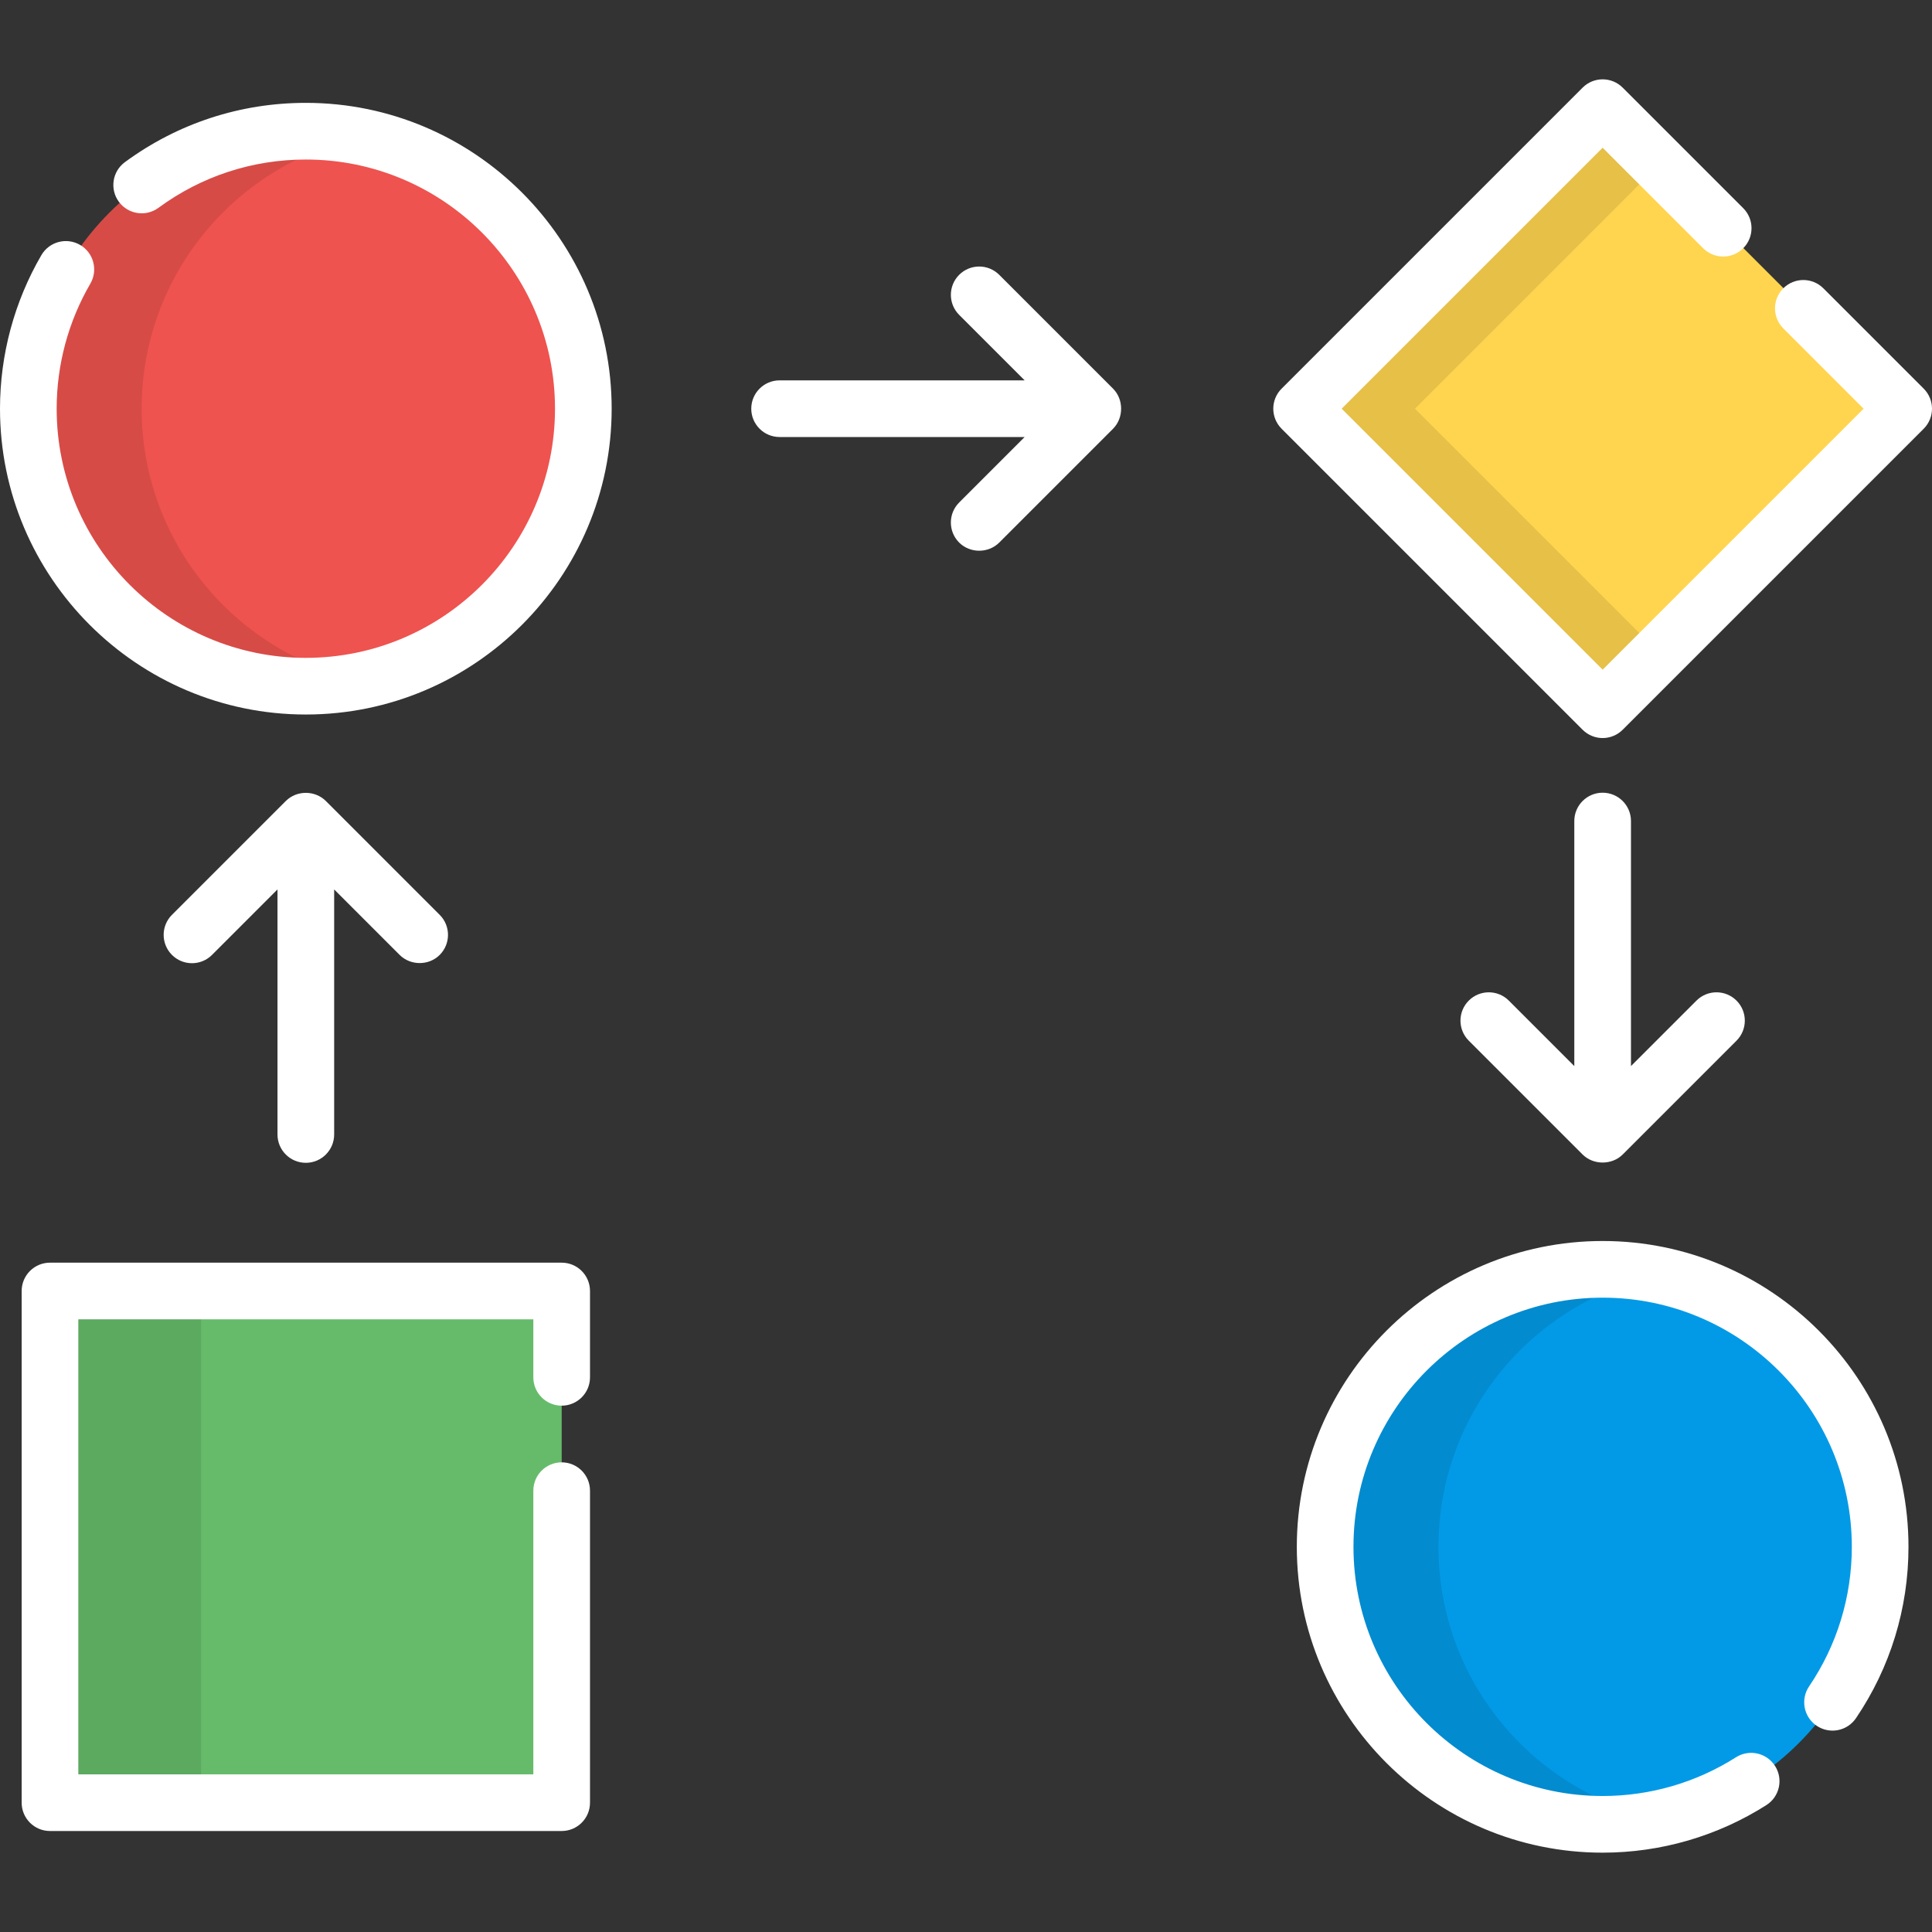 <?xml version="1.0" encoding="iso-8859-1"?>
<!-- Generator: Adobe Illustrator 19.0.0, SVG Export Plug-In . SVG Version: 6.00 Build 0)  -->
<svg xmlns="http://www.w3.org/2000/svg" xmlns:xlink="http://www.w3.org/1999/xlink" version="1.1" id="Layer_1" x="0px" y="0px" viewBox="0 0 512.001 512.001" style="enable-background:new 0 0 512.001 512.001;" xml:space="preserve">
<rect x="0" y="0" width="512.001" height="512.001" fill="#333333" stroke="none"/>
<circle style="fill:#EE534F;" cx="81.048" cy="108.305" r="73.538"/>
<path style="opacity:0.1;enable-background:new    ;" d="M37.54,108.308c0-35.47,25.112-65.069,58.525-72.001  c-4.848-1.006-9.869-1.54-15.016-1.54c-40.616,0-73.541,32.925-73.541,73.541s32.925,73.54,73.541,73.54  c5.146,0,10.168-0.534,15.016-1.54C62.651,173.376,37.54,143.777,37.54,108.308z"/>
<circle style="fill:#029AE6;" cx="424.72" cy="409.925" r="73.538"/>
<path style="opacity:0.1;enable-background:new    ;" d="M381.208,409.928c0-35.469,25.112-65.069,58.524-72.001  c-4.848-1.006-9.869-1.539-15.016-1.539c-40.615,0-73.54,32.925-73.54,73.54s32.925,73.54,73.54,73.54  c5.146,0,10.168-0.533,15.016-1.539C406.32,474.997,381.208,445.397,381.208,409.928z"/>
<rect x="13.248" y="342.123" style="fill:#66BB6A;" width="135.604" height="135.604"/>
<rect x="13.248" y="342.123" style="opacity:0.1;enable-background:new    ;" width="40.042" height="135.604"/>
<rect x="368.307" y="51.898" transform="matrix(-0.707 0.707 -0.707 -0.707 801.62 -115.428)" style="fill:#FFD54F;" width="112.819" height="112.819"/>
<polygon style="opacity:0.1;enable-background:new    ;" points="374.974,108.308 439.733,43.548 424.717,28.533 344.942,108.308   424.717,188.083 439.733,173.067 "/>
<path style="fill:#ffffff;" d="M81.048,27.259c-17.38,0-33.961,5.433-47.947,15.712c-3.342,2.456-4.059,7.155-1.604,10.496  c2.455,3.342,7.154,4.059,10.495,1.604C53.384,46.7,66.888,42.275,81.048,42.275c36.411,0,66.033,29.621,66.033,66.032  s-29.622,66.032-66.033,66.032c-36.41,0-66.032-29.621-66.032-66.032c0-11.639,3.086-23.097,8.926-33.136  c2.084-3.585,0.869-8.181-2.715-10.265c-3.586-2.085-8.182-0.87-10.265,2.714C3.791,79.949,0,94.019,0,108.307  c0,44.69,36.358,81.048,81.048,81.048c44.691,0,81.049-36.359,81.049-81.048S125.738,27.259,81.048,27.259z"/>
<path style="fill:#ffffff;" d="M481.429,457.341c3.434,2.325,8.101,1.429,10.427-2.004c9.101-13.431,13.911-29.134,13.911-45.41  c0-44.69-36.358-81.048-81.049-81.048s-81.049,36.358-81.049,81.048s36.358,81.049,81.049,81.049c15.4,0,30.402-4.359,43.385-12.603  c3.501-2.223,4.536-6.862,2.313-10.363s-6.862-4.536-10.363-2.313c-10.573,6.714-22.791,10.263-35.335,10.263  c-36.411,0-66.033-29.622-66.033-66.033s29.622-66.032,66.033-66.032s66.033,29.622,66.033,66.032  c0,13.262-3.916,26.052-11.325,36.987C477.099,450.348,477.996,455.016,481.429,457.341z"/>
<path style="fill:#ffffff;" d="M148.848,372.518c4.147,0,7.508-3.362,7.508-7.508v-22.882c0-4.146-3.361-7.508-7.508-7.508h-135.6  c-4.147,0-7.508,3.362-7.508,7.508v135.6c0,4.146,3.361,7.508,7.508,7.508h135.6c4.147,0,7.508-3.362,7.508-7.508v-82.686  c0-4.146-3.361-7.508-7.508-7.508c-4.147,0-7.508,3.362-7.508,7.508v75.178H20.756V349.636H141.34v15.374  C141.34,369.157,144.701,372.518,148.848,372.518z"/>
<path style="fill:#ffffff;" d="M493.875,108.307l-69.157,69.157l-69.157-69.157l69.157-69.157l26.636,26.637c2.933,2.932,7.686,2.932,10.618,0  c2.932-2.932,2.932-7.685,0-10.617l-31.946-31.946c-2.933-2.932-7.686-2.932-10.618,0l-79.775,79.775  c-2.932,2.932-2.932,7.685,0,10.617l79.775,79.776c1.409,1.408,3.318,2.199,5.31,2.199s3.9-0.792,5.31-2.199l79.775-79.776  c2.932-2.932,2.932-7.685,0-10.617l-26.592-26.593c-2.932-2.932-7.685-2.932-10.618,0c-2.932,2.932-2.932,7.686,0,10.617  L493.875,108.307z"/>
<path style="fill:#ffffff;" d="M81.048,308.159c4.147,0,7.508-3.362,7.508-7.508V235.71c0,0,17.35,17.351,17.352,17.352c2.848,2.848,7.704,2.913,10.618,0  c2.932-2.932,2.932-7.685,0-10.617l-30.169-30.17c-0.014-0.014-0.03-0.026-0.045-0.04c-2.86-2.823-7.664-2.828-10.529,0  c-0.014,0.014-0.03,0.026-0.045,0.04l-30.17,30.17c-2.932,2.932-2.932,7.685,0,10.617c2.933,2.933,7.686,2.931,10.618,0  l17.352-17.352v64.941C73.54,304.798,76.901,308.159,81.048,308.159z"/>
<path style="fill:#ffffff;"  d="M424.717,210.076c-4.147,0-7.508,3.361-7.508,7.508v64.941l-17.352-17.352c-2.932-2.931-7.685-2.932-10.618,0  c-2.932,2.932-2.932,7.686,0,10.617l30.17,30.17c0.014,0.014,0.03,0.026,0.045,0.04c2.836,2.786,7.698,2.782,10.529,0  c0.014-0.014,0.03-0.026,0.045-0.041l30.17-30.17c2.932-2.932,2.932-7.686,0-10.617c-2.933-2.932-7.686-2.932-10.618,0  l-17.352,17.352v-64.941C432.225,213.438,428.864,210.076,424.717,210.076z"/>
<path style="fill:#ffffff;" d="M254.189,143.787c2.866,2.866,7.719,2.899,10.618,0l30.17-30.17c0.012-0.012,0.022-0.025,0.033-0.037  c2.798-2.833,2.802-7.706,0-10.543c-0.012-0.012-0.022-0.025-0.033-0.037l-30.17-30.17c-2.933-2.932-7.686-2.932-10.618,0  c-2.932,2.932-2.932,7.685,0,10.617l17.353,17.352h-64.941c-4.147,0-7.508,3.362-7.508,7.508c0,4.146,3.361,7.508,7.508,7.508  h64.941l-17.353,17.353C251.256,136.101,251.256,140.855,254.189,143.787z"/>
<g>
</g>
<g>
</g>
<g>
</g>
<g>
</g>
<g>
</g>
<g>
</g>
<g>
</g>
<g>
</g>
<g>
</g>
<g>
</g>
<g>
</g>
<g>
</g>
<g>
</g>
<g>
</g>
<g>
</g>
</svg>
